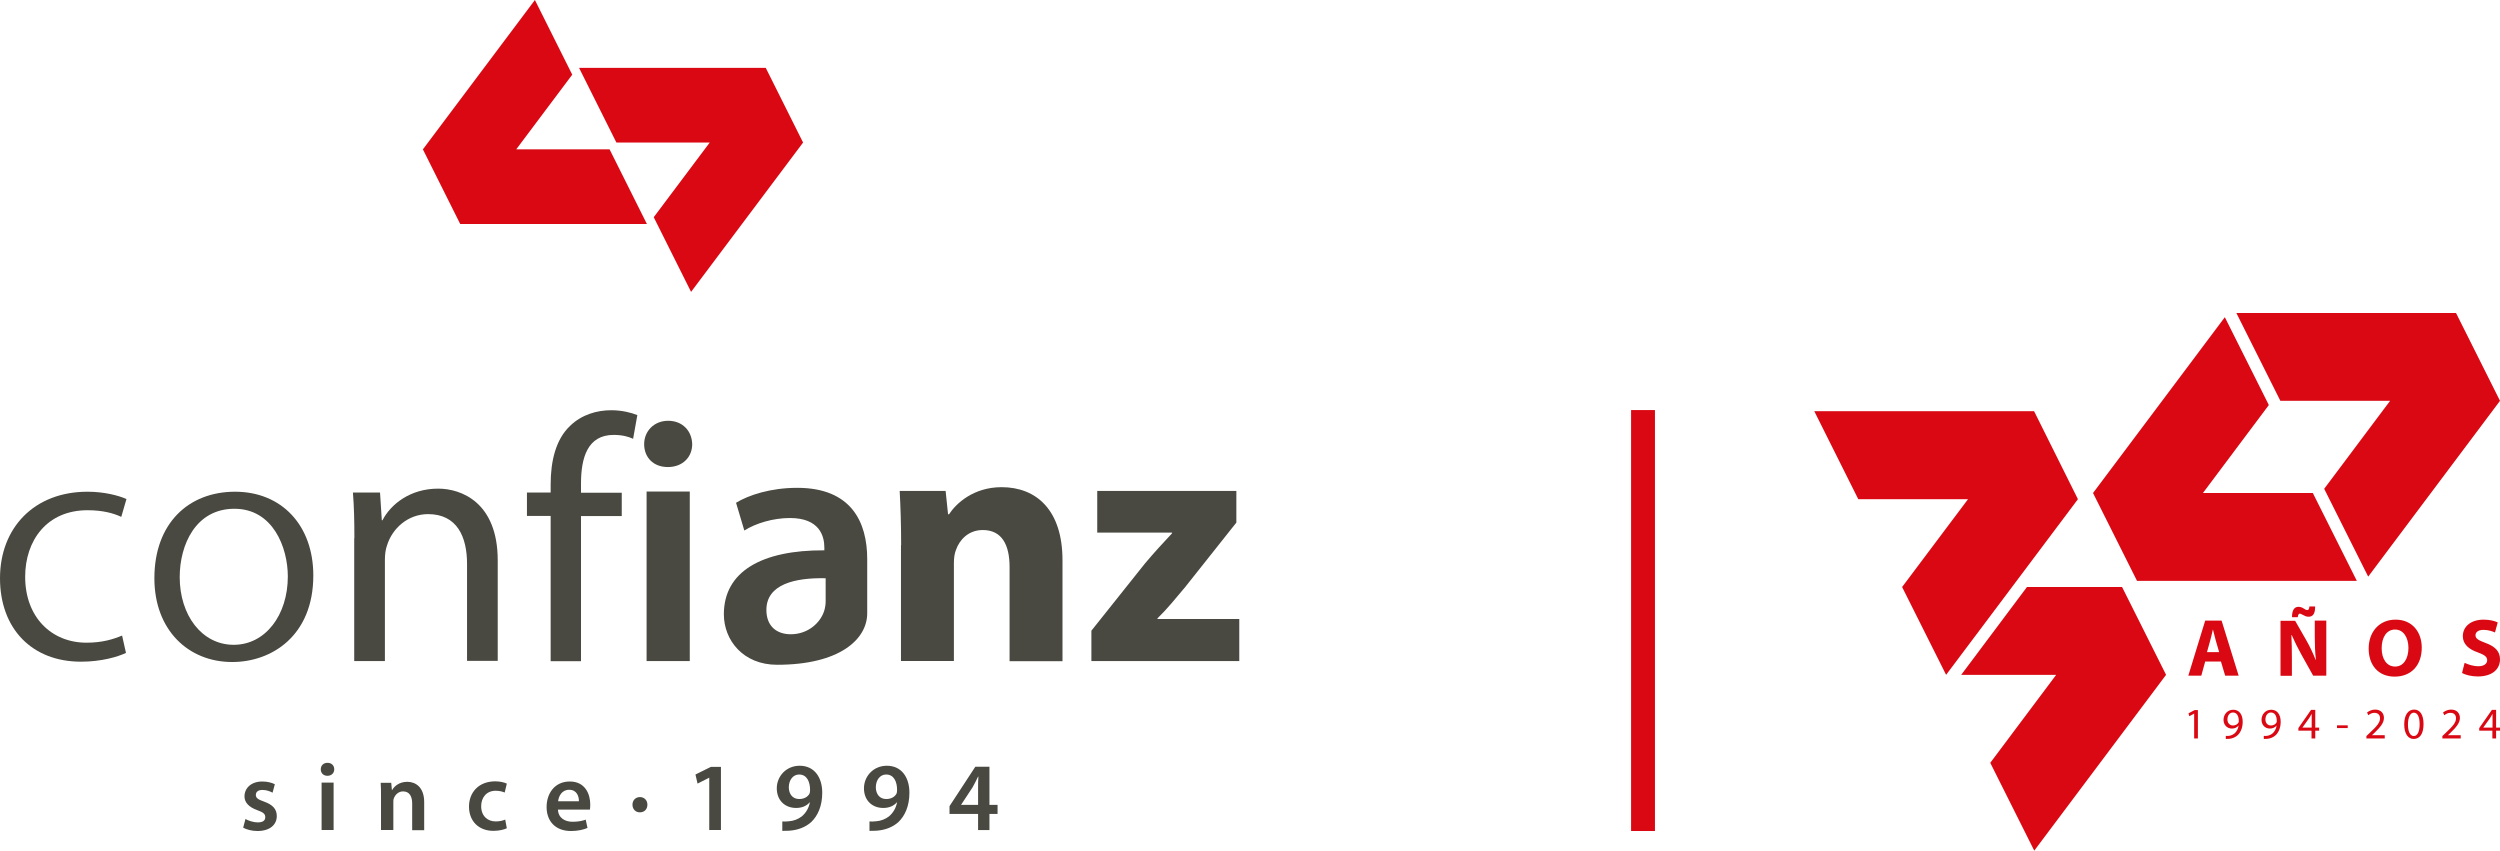 <?xml version="1.0" encoding="UTF-8"?><svg id="Capa_1" xmlns="http://www.w3.org/2000/svg" viewBox="0 0 154 52.4"><defs><style>.cls-1{fill:#da0812;}.cls-1,.cls-2{stroke-width:0px;}.cls-3{fill:none;stroke:#da0812;stroke-miterlimit:10;stroke-width:1.47px;}.cls-2{fill:#494941;}</style></defs><polygon class="cls-1" points="40.27 13.38 43.72 8.78 37.97 8.78 35.67 4.18 47.17 4.18 49.47 8.78 42.57 17.98 40.27 13.38 40.27 13.38"/><polygon class="cls-1" points="35.25 4.6 31.8 9.2 37.55 9.2 39.85 13.8 28.35 13.8 26.05 9.2 32.95 0 35.25 4.6 35.25 4.6"/><path class="cls-2" d="M21.83,33.15c0-1.07-.02-1.95-.09-2.81h1.67l.11,1.71h.04c.51-.99,1.71-1.95,3.43-1.95,1.44,0,3.67.86,3.67,4.42v6.19h-1.89v-5.98c0-1.67-.62-3.06-2.4-3.06-1.24,0-2.21.88-2.53,1.93-.09.24-.13.56-.13.88v6.24h-1.89v-7.57h0Z"/><path class="cls-2" d="M33.92,40.72v-8.94h-1.46v-1.44h1.46v-.49c0-1.46.32-2.79,1.2-3.62.71-.69,1.65-.96,2.53-.96.66,0,1.24.15,1.61.3l-.26,1.46c-.28-.13-.66-.24-1.2-.24-1.61,0-2.01,1.41-2.01,3v.56h2.51v1.44h-2.51v8.94h-1.87Z"/><path class="cls-2" d="M39.83,30.28h2.66v10.44h-2.66v-10.44h0ZM42.64,27.36c0,.79-.58,1.41-1.5,1.41s-1.46-.62-1.46-1.41.6-1.44,1.48-1.44,1.46.62,1.48,1.44"/><path class="cls-2" d="M50.85,35.62c-1.86-.04-3.64.36-3.64,1.95,0,1.03.66,1.5,1.5,1.5,1.05,0,1.82-.69,2.06-1.44.06-.19.09-.41.09-.58v-1.44h0ZM53.42,37.78c0,1.6-1.7,3.17-5.55,3.17-2.1,0-3.28-1.52-3.28-3.11,0-2.64,2.34-3.96,6.19-3.94v-.17c0-.69-.28-1.82-2.12-1.82-1.03,0-2.1.32-2.81.77l-.51-1.71c.77-.47,2.12-.92,3.77-.92,3.34,0,4.31,2.12,4.31,4.39v2.92"/><path class="cls-2" d="M55.51,33.58c0-1.31-.04-2.42-.09-3.34h2.83l.15,1.44h.06c.43-.66,1.5-1.67,3.24-1.67,2.14,0,3.75,1.41,3.75,4.5v6.22h-3.26v-5.81c0-1.35-.47-2.27-1.65-2.27-.9,0-1.44.62-1.65,1.22-.09.21-.13.51-.13.81v6.04h-3.26v-7.14h0Z"/><path class="cls-2" d="M67.23,38.85l3.3-4.14c.6-.71,1.07-1.22,1.67-1.86v-.04h-4.61v-2.57h8.57v1.95l-3.15,3.97c-.58.69-1.11,1.35-1.71,1.93v.04h5.04v2.59h-9.11v-1.86h0Z"/><path class="cls-2" d="M4.99,40.76c1.26,0,2.26-.3,2.77-.54l-.24-1.07c-.52.22-1.21.44-2.19.44-2.16,0-3.78-1.57-3.78-4.06,0-2.24,1.34-4.1,3.84-4.1.92,0,1.6.18,2.08.41l.32-1.1c-.52-.23-1.4-.45-2.4-.45-3.29,0-5.39,2.23-5.39,5.33s1.96,5.14,4.99,5.14"/><path class="cls-2" d="M14.31,40.78c2.42,0,4.99-1.61,4.99-5.33,0-3.09-1.95-5.16-4.82-5.16s-4.97,1.95-4.97,5.33c0,3.19,2.09,5.16,4.79,5.16M14.4,39.72c-1.98,0-3.33-1.84-3.33-4.17,0-2,.99-4.21,3.37-4.21s3.29,2.39,3.29,4.17c0,2.39-1.39,4.21-3.33,4.21"/><path class="cls-2" d="M14.97,50.98c.22.12.53.21.89.21.77,0,1.19-.39,1.19-.92,0-.43-.25-.7-.78-.89-.37-.13-.51-.22-.51-.41s.14-.31.41-.31.49.1.62.17l.14-.52c-.17-.09-.45-.17-.77-.17-.68,0-1.1.4-1.1.92,0,.34.23.65.8.85.36.13.48.23.48.43s-.14.32-.47.32c-.26,0-.58-.11-.75-.21l-.14.53h0ZM20.55,51.13v-2.92h-.74v2.92h.74ZM20.17,46.99c-.25,0-.41.17-.41.4s.16.4.41.4.42-.17.42-.4c0-.23-.16-.4-.41-.4h0ZM23.49,51.13h.74v-1.71c0-.08,0-.17.03-.24.08-.22.28-.43.57-.43.4,0,.56.32.56.74v1.65h.74v-1.73c0-.92-.53-1.25-1.04-1.25s-.8.28-.93.5h-.02l-.04-.44h-.65c.02.25.02.53.02.87v2.05h0ZM31.11,50.49c-.14.06-.32.11-.58.11-.5,0-.89-.34-.89-.94,0-.53.33-.95.89-.95.26,0,.44.06.56.11l.13-.55c-.17-.08-.44-.14-.71-.14-1.02,0-1.62.68-1.62,1.56s.59,1.49,1.5,1.49c.37,0,.67-.08.83-.16l-.1-.54h0ZM36.34,49.87c.01-.07.02-.17.02-.31,0-.64-.31-1.42-1.26-1.42s-1.43.76-1.43,1.57c0,.89.56,1.48,1.5,1.48.42,0,.77-.08,1.02-.19l-.11-.51c-.22.08-.47.13-.81.13-.47,0-.88-.23-.9-.75h1.95ZM34.38,49.36c.03-.3.22-.71.68-.71.49,0,.61.44.6.71h-1.28ZM39.42,50.04c.28,0,.46-.2.46-.47s-.19-.47-.46-.47-.46.2-.46.47.19.47.45.47h0ZM43.7,51.13h.71v-3.89h-.62l-.95.47.13.56.71-.36h.01v3.23h0ZM48.2,51.18c.11,0,.28,0,.44-.01.52-.04.99-.22,1.33-.53.4-.38.68-.98.68-1.81,0-.95-.49-1.66-1.39-1.66-.83,0-1.41.65-1.41,1.39s.5,1.21,1.19,1.21c.37,0,.65-.13.84-.35h.01c-.07.37-.25.66-.5.87-.22.17-.5.28-.79.3-.18.02-.29.02-.41.01v.58h0ZM49.23,47.71c.48,0,.68.46.67.98,0,.1-.02.16-.04.21-.11.19-.33.32-.63.32-.41,0-.63-.31-.64-.71,0-.47.27-.8.63-.8h0ZM53.57,51.18c.11,0,.28,0,.44-.01.52-.04.99-.22,1.33-.53.4-.38.68-.98.68-1.81,0-.95-.49-1.66-1.39-1.66-.83,0-1.41.65-1.41,1.39s.5,1.21,1.19,1.21c.37,0,.65-.13.84-.35h.01c-.07.37-.25.66-.5.87-.22.17-.5.28-.79.3-.18.02-.29.02-.41.01v.58h0ZM54.59,47.71c.48,0,.68.46.67.98,0,.1-.02.16-.04.21-.11.19-.33.32-.63.32-.41,0-.63-.31-.64-.71,0-.47.27-.8.63-.8h0ZM60.95,51.13v-.99h.5v-.56h-.5v-2.35h-.87l-1.59,2.43v.48h1.76v.99h.69ZM59.2,49.58h0s.71-1.08.71-1.08c.12-.22.22-.41.34-.66h.02c-.02.23-.02.46-.02.68v1.06h-1.06Z"/><line class="cls-3" x1="101.21" y1="25.26" x2="101.21" y2="51.19"/><polygon class="cls-1" points="133.43 41.57 130.72 36.16 124.86 36.16 120.81 41.57 126.66 41.57 122.6 46.99 125.31 52.4 133.43 41.57 133.43 41.57"/><polygon class="cls-1" points="143.17 30.11 147.23 24.69 140.47 24.69 137.76 19.28 151.29 19.28 154 24.69 145.88 35.52 143.17 30.11 143.17 30.11"/><polygon class="cls-1" points="117.17 36.16 121.23 30.75 114.47 30.75 111.76 25.33 125.3 25.33 128 30.75 119.88 41.57 117.17 36.16 117.17 36.16"/><polygon class="cls-1" points="139.76 24.95 135.7 30.37 142.47 30.37 145.18 35.78 131.64 35.78 128.93 30.37 137.05 19.54 139.76 24.95 139.76 24.95"/><path class="cls-1" d="M136.81,40.75l.26.87h.83l-1.05-3.39h-1.01l-1.04,3.39h.8l.24-.87h.97ZM135.95,40.17l.2-.72c.06-.2.11-.45.16-.66h.01c.05.2.11.45.17.66l.21.72h-.75ZM141.18,41.62v-1.02c0-.55-.01-1.03-.03-1.48h.02c.17.39.39.83.59,1.19l.73,1.31h.81v-3.39h-.71v.99c0,.51.02.97.07,1.42h-.02c-.15-.38-.35-.81-.55-1.16l-.71-1.24h-.9v3.39h.71ZM141.54,38.02c.02-.14.06-.22.12-.22.07,0,.13.05.22.09.09.05.19.1.33.1.26,0,.41-.18.4-.63h-.35c-.02.17-.05.22-.14.22-.06,0-.14-.05-.22-.1-.09-.06-.19-.1-.32-.1-.25,0-.4.22-.39.64h.35ZM147.56,38.17c-1,0-1.65.76-1.65,1.78s.59,1.73,1.6,1.73,1.67-.68,1.67-1.79c0-.94-.57-1.72-1.61-1.72h0ZM147.54,38.78c.53,0,.82.52.82,1.13,0,.66-.3,1.15-.82,1.15s-.83-.47-.83-1.13.3-1.15.82-1.15h0ZM151.67,41.46c.19.11.57.21.96.21.93,0,1.37-.48,1.37-1.05,0-.48-.28-.79-.88-1.01-.44-.17-.63-.26-.63-.48,0-.18.16-.33.49-.33s.57.1.71.16l.17-.62c-.2-.09-.48-.17-.87-.17-.8,0-1.28.44-1.28,1.02,0,.49.37.81.93,1,.41.15.57.27.57.48s-.19.37-.54.37c-.33,0-.64-.11-.85-.21l-.16.63h0Z"/><path class="cls-1" d="M135.16,45.49h.23v-1.75h-.2l-.38.2.05.18.3-.16h0v1.53h0ZM137.12,45.52c.06,0,.13,0,.22-.01.19-.02.37-.1.51-.23.17-.17.3-.44.3-.82,0-.45-.22-.74-.58-.74s-.6.29-.6.62c0,.3.2.54.52.54.17,0,.31-.07.41-.19h0c-.03.21-.12.36-.23.47-.1.09-.23.15-.37.17-.08,0-.14.01-.19,0v.19h0ZM137.55,43.89c.25,0,.36.23.36.53,0,.04,0,.06-.02.09-.06.11-.19.18-.34.18-.2,0-.34-.15-.34-.37,0-.25.14-.43.34-.43h0ZM139.46,45.52c.06,0,.13,0,.22-.01.19-.02.37-.1.51-.23.17-.17.3-.44.3-.82,0-.45-.22-.74-.58-.74s-.6.29-.6.62c0,.3.2.54.52.54.17,0,.31-.07.41-.19h0c-.03.21-.12.36-.23.47-.1.09-.23.15-.37.17-.08,0-.14.01-.19,0v.19h0ZM139.89,43.89c.25,0,.36.23.36.53,0,.04,0,.06-.02.09-.06.11-.19.18-.34.18-.2,0-.34-.15-.34-.37,0-.25.14-.43.34-.43h0ZM142.62,45.49v-.48h.24v-.19h-.24v-1.09h-.26l-.78,1.12v.16h.81v.48h.22ZM141.82,44.83h0s.43-.6.43-.6c.05-.08.09-.16.15-.26h0c0,.09,0,.18,0,.27v.58h-.57ZM143.96,44.68v.17h.66v-.17h-.66ZM146.9,45.49v-.2h-.79s.14-.13.14-.13c.37-.36.6-.62.6-.94,0-.25-.16-.51-.54-.51-.2,0-.37.08-.5.18l.08.17c.08-.07.21-.15.37-.15.26,0,.35.16.35.34,0,.26-.2.49-.65.91l-.19.18v.15h1.12ZM148.71,43.71c-.36,0-.61.32-.61.91,0,.58.24.9.58.9.39,0,.61-.33.61-.92,0-.56-.21-.89-.58-.89h0ZM148.69,43.9c.24,0,.36.28.36.71s-.12.73-.36.73c-.22,0-.36-.26-.36-.71s.15-.73.36-.73h0ZM151.58,45.49v-.2h-.79s.14-.13.14-.13c.37-.36.6-.62.6-.94,0-.25-.16-.51-.54-.51-.2,0-.37.08-.5.18l.08.17c.08-.07.21-.15.37-.15.26,0,.35.16.35.34,0,.26-.2.49-.65.91l-.19.18v.15h1.12ZM153.76,45.49v-.48h.24v-.19h-.24v-1.09h-.26l-.78,1.12v.16h.81v.48h.22ZM152.96,44.83h0s.43-.6.43-.6c.05-.08.09-.16.15-.26h0c0,.09,0,.18,0,.27v.58h-.57Z"/></svg>